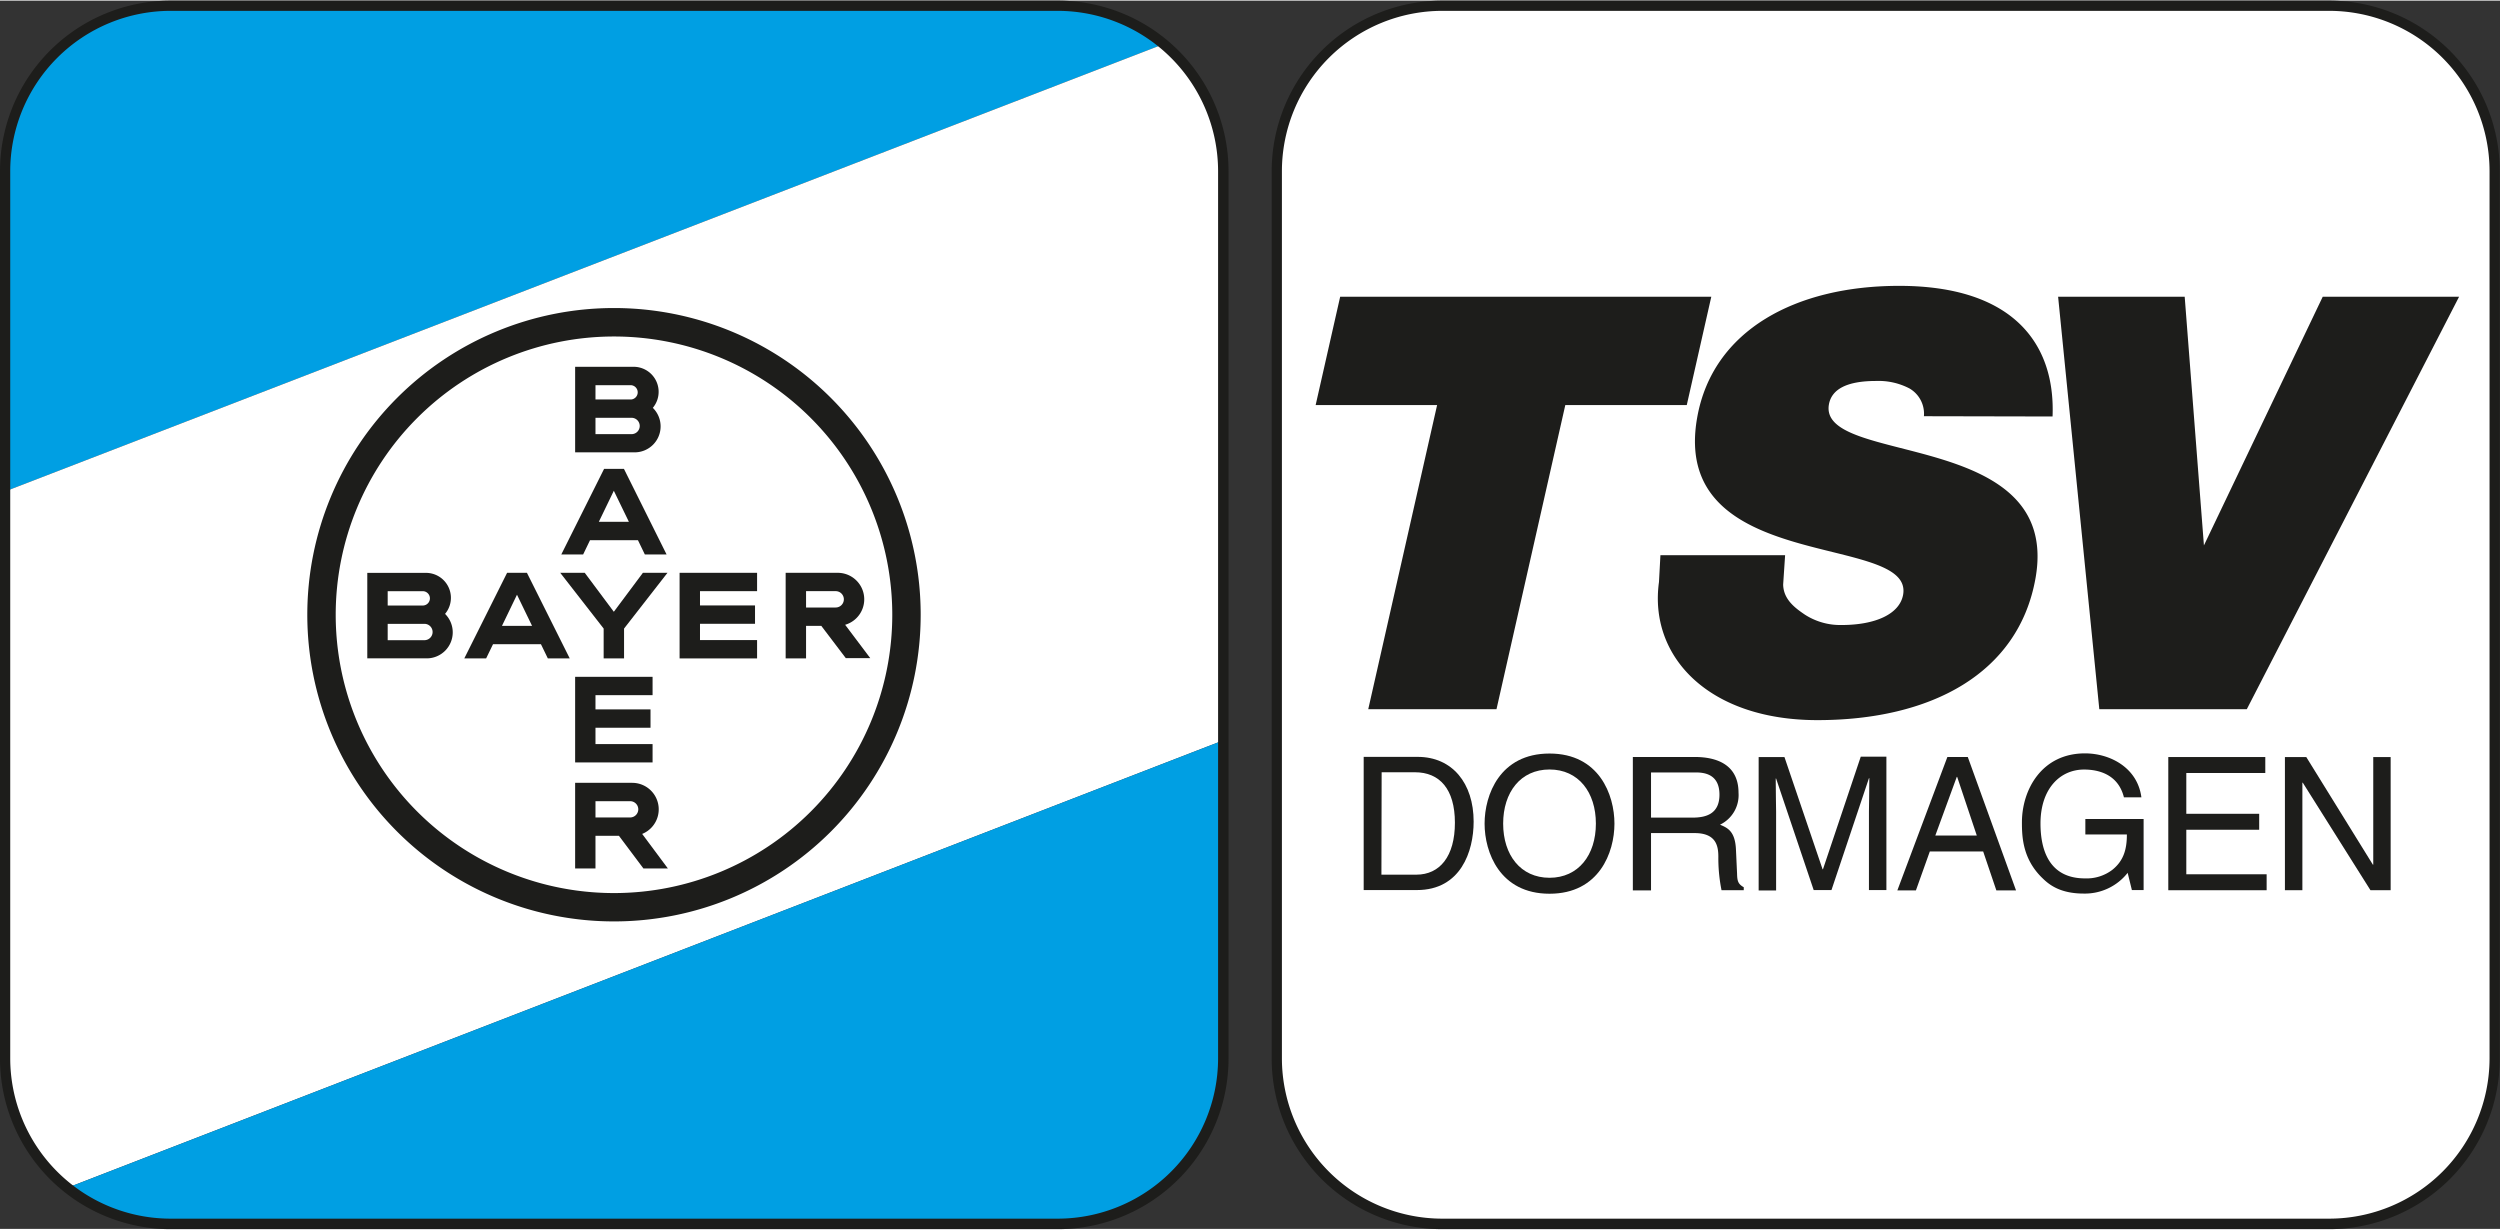 <?xml version="1.0"?>
<svg xmlns="http://www.w3.org/2000/svg" viewBox="0 0 449.72 220.95" width="244" height="120"><rect x="0" y="0" width="449.72" height="220.95" fill="#333333" stroke="none"/><defs><style>.cls-1{fill:#009fe3;}.cls-2{fill:#fff;}.cls-3,.cls-4{fill:#1d1d1b;}.cls-4{fill-rule:evenodd;}</style></defs><g id="Ebene_2" data-name="Ebene 2"><g id="TSV_DOR" data-name="TSV DOR"><path class="cls-1" d="M209.31,7.83.92,88.29V30.68A29.82,29.82,0,0,1,30.67.92H190.28A29.6,29.6,0,0,1,209.31,7.83Z"/><path class="cls-2" d="M.92,88.29,209.31,7.83A29.7,29.7,0,0,1,220,30.68V133.09L12.15,213.54A29.72,29.72,0,0,1,.92,190.28Z"/><path class="cls-1" d="M12.15,213.54,220,133.09v57.19A29.81,29.81,0,0,1,190.28,220H30.67A29.61,29.61,0,0,1,12.15,213.54Z"/><path class="cls-3" d="M190.28,221H30.67A30.71,30.71,0,0,1,0,190.28V30.68A30.71,30.71,0,0,1,30.67,0H190.28A30.71,30.71,0,0,1,221,30.68v159.6A30.71,30.71,0,0,1,190.28,221ZM30.67,1.84A28.87,28.87,0,0,0,1.84,30.68v159.6a28.87,28.87,0,0,0,28.83,28.83H190.28a28.87,28.87,0,0,0,28.84-28.83V30.68A28.88,28.88,0,0,0,190.28,1.84Z"/><rect id="Quadrat_rechts" data-name="Quadrat rechts" class="cls-2" x="229.68" y="0.92" width="219.11" height="219.11" rx="29.75"/><path class="cls-3" d="M419,221H259.44a30.71,30.71,0,0,1-30.68-30.67V30.67A30.71,30.71,0,0,1,259.44,0H419a30.71,30.71,0,0,1,30.68,30.67V190.28A30.71,30.71,0,0,1,419,221ZM259.44,1.84A28.87,28.87,0,0,0,230.6,30.67V190.28a28.87,28.87,0,0,0,28.84,28.83H419a28.87,28.87,0,0,0,28.84-28.83V30.67A28.87,28.87,0,0,0,419,1.84Z"/><g id="Bayerkreuz_12-05-11" data-name="Bayerkreuz 12-05-11"><path class="cls-3" d="M107.12,71.75h6.42a1.29,1.29,0,0,0,0-2.57h-6.42Zm0,6.23h6.61a1.47,1.47,0,0,0,0-2.93h-6.61Zm10.32-4.72a4.67,4.67,0,0,1-3.25,8H103.46V65.87H114a4.5,4.5,0,0,1,3.43,7.39Z"/><path class="cls-3" d="M119.91,99.63H116l-1.24-2.57h-8.62l-1.24,2.57h-3.93l7.7-15.4h3.57Zm-9.49-11.46-2.7,5.59h5.41Z"/><polygon class="cls-3" points="115.65 102.93 120.07 102.93 112.26 112.96 112.26 118.33 108.59 118.33 108.59 112.96 100.78 102.93 105.19 102.93 110.42 109.94 115.65 102.93"/><polygon class="cls-3" points="136.19 102.93 136.19 106.23 125.92 106.23 125.92 108.8 135.82 108.8 135.82 112.1 125.92 112.1 125.92 115.03 136.19 115.03 136.19 118.33 122.25 118.33 122.25 102.93 136.19 102.93"/><path class="cls-3" d="M147.74,112.47H145v5.86h-3.67v-15.4h9.37a4.77,4.77,0,0,1,1.33,9.35l4.52,6h-4.4Zm2.58-6.24H145v2.94h5.33a1.47,1.47,0,0,0,0-2.94Z"/><path class="cls-3" d="M102.49,118.33H98.55l-1.24-2.56H88.69l-1.24,2.56H83.52l7.7-15.4h3.57ZM93,106.87l-2.7,5.6h5.41Z"/><path class="cls-3" d="M69.74,108.81h6.42a1.29,1.29,0,0,0,0-2.57H69.74Zm0,6.24h6.61a1.47,1.47,0,0,0,0-2.94H69.74Zm10.32-4.73a4.68,4.68,0,0,1-3.26,8H66.07V102.94H76.63a4.49,4.49,0,0,1,3.43,7.38Z"/><polygon class="cls-3" points="117.39 121.64 117.39 124.94 107.12 124.94 107.12 127.5 117.02 127.5 117.02 130.8 107.12 130.8 107.12 133.74 117.39 133.74 117.39 137.04 103.46 137.04 103.46 121.64 117.39 121.64"/><path class="cls-3" d="M114.82,145.48a1.47,1.47,0,0,0-1.46-1.47h-6.24v2.93h6.24A1.47,1.47,0,0,0,114.82,145.48Zm-11.36,10.63v-15.4h10.28a4.77,4.77,0,0,1,1.78,9.19l4.62,6.21h-4.4l-4.4-5.87h-4.22v5.87Z"/><path class="cls-4" d="M60.39,110.48a50.06,50.06,0,1,1,50.06,50.06A50.06,50.06,0,0,1,60.39,110.48Zm105.23,0A55.17,55.17,0,1,1,110.45,55.3,55.17,55.17,0,0,1,165.62,110.47Z"/></g><g id="TSV"><path class="cls-4" d="M236.67,72.75h21.85l-12.39,54.72H269.2l12.38-54.72h21.85l4.41-19.48H241.08Z"/><path class="cls-4" d="M369.23,74.81c.53-13-7-23.5-27.6-23.5-18.55,0-33.55,7.94-36.33,23.71-5,28.33,39,20.61,37.05,31.84-.62,3.5-5,5.46-11.07,5.46a11.74,11.74,0,0,1-6.58-1.85c-1.84-1.24-3.89-2.78-3.93-5.45l.35-5.26H298.69l-.26,4.83c-1.85,13.4,8.91,24.84,28.5,24.84,20.4,0,36.2-8.35,39.24-25.56,4.75-27-39.13-20.1-37.17-31.23.48-2.68,3.12-4.22,8.48-4.22a12,12,0,0,1,6,1.34,5.25,5.25,0,0,1,2.61,5Z"/><path class="cls-4" d="M377.64,127.47h26.53l38.19-74.2H417.83L396.46,98,393,53.27H370.23Z"/><path class="cls-4" d="M245.31,160h9.57c7.88,0,10.21-6.94,10.21-12.31,0-6.91-3.84-11.65-10.07-11.65h-9.71Zm3.23-21.19h6c4.41,0,7.18,3,7.18,9.08s-2.74,9.34-6.94,9.34h-6.28Z"/><path class="cls-4" d="M287.08,148.05c0,5.64-3.14,9.74-8.34,9.74s-8.34-4.1-8.34-9.74,3.13-9.74,8.34-9.74S287.08,142.41,287.08,148.05Zm3.34,0c0-5.17-2.74-12.61-11.68-12.61s-11.68,7.44-11.68,12.61,2.74,12.61,11.68,12.61S290.42,153.22,290.42,148.05Z"/><path class="cls-4" d="M297,149.75h7.84c3.87,0,4.27,2.31,4.27,4.27a29.19,29.19,0,0,0,.57,6h4v-.53c-1-.57-1.17-1.07-1.2-2.41l-.2-4.33c-.14-3.34-1.51-3.94-2.87-4.51a5.9,5.9,0,0,0,3.33-5.74c0-5.07-3.93-6.44-7.87-6.44H293.73v24H297Zm0-10.91H305c1.6,0,4.31.3,4.31,4,0,3.53-2.51,4.13-4.87,4.13H297Z"/><path class="cls-4" d="M339.34,160v-24h-4.61l-6.8,20.26h-.07L321,136.07h-4.64v24h3.14V145.88c0-.7-.07-3.73-.07-5.94h.07L326.26,160h3.2l6.74-20.12h.07c0,2.24-.07,5.27-.07,6V160Z"/><path class="cls-4" d="M356.75,153.06l2.37,7h3.54l-8.68-24h-3.67l-9,24h3.34l2.5-7Zm-8.61-2.87L352,139.64h.07l3.53,10.55Z"/><path class="cls-4" d="M375.13,150h7.47c0,2.57-.53,4.7-2.63,6.37a7.63,7.63,0,0,1-4.91,1.53c-6.37,0-8-5-8-9.87,0-6.27,3.53-9.71,7.84-9.71,2.63,0,6.14.87,7.17,5h3.14c-.7-5.37-5.67-7.91-10.15-7.91-7.8,0-11.34,6.57-11.34,12.41,0,2.54.1,6.64,3.77,10.11,1.23,1.2,3.24,2.7,7.34,2.7a9.78,9.78,0,0,0,7.91-3.73l.76,3.1h2.11V147.22H375.13Z"/><polygon class="cls-4" points="407.74 157.16 393.29 157.16 393.29 149.15 406.4 149.15 406.4 146.28 393.29 146.28 393.29 138.94 407.5 138.94 407.5 136.07 390.05 136.07 390.05 160.03 407.74 160.03 407.74 157.16"/><polygon class="cls-4" points="426.92 155.43 426.85 155.43 414.87 136.07 411.03 136.07 411.03 160.03 414.17 160.03 414.17 140.68 414.24 140.68 426.42 160.03 430.05 160.03 430.05 136.07 426.92 136.07 426.92 155.43"/></g></g></g></svg>
